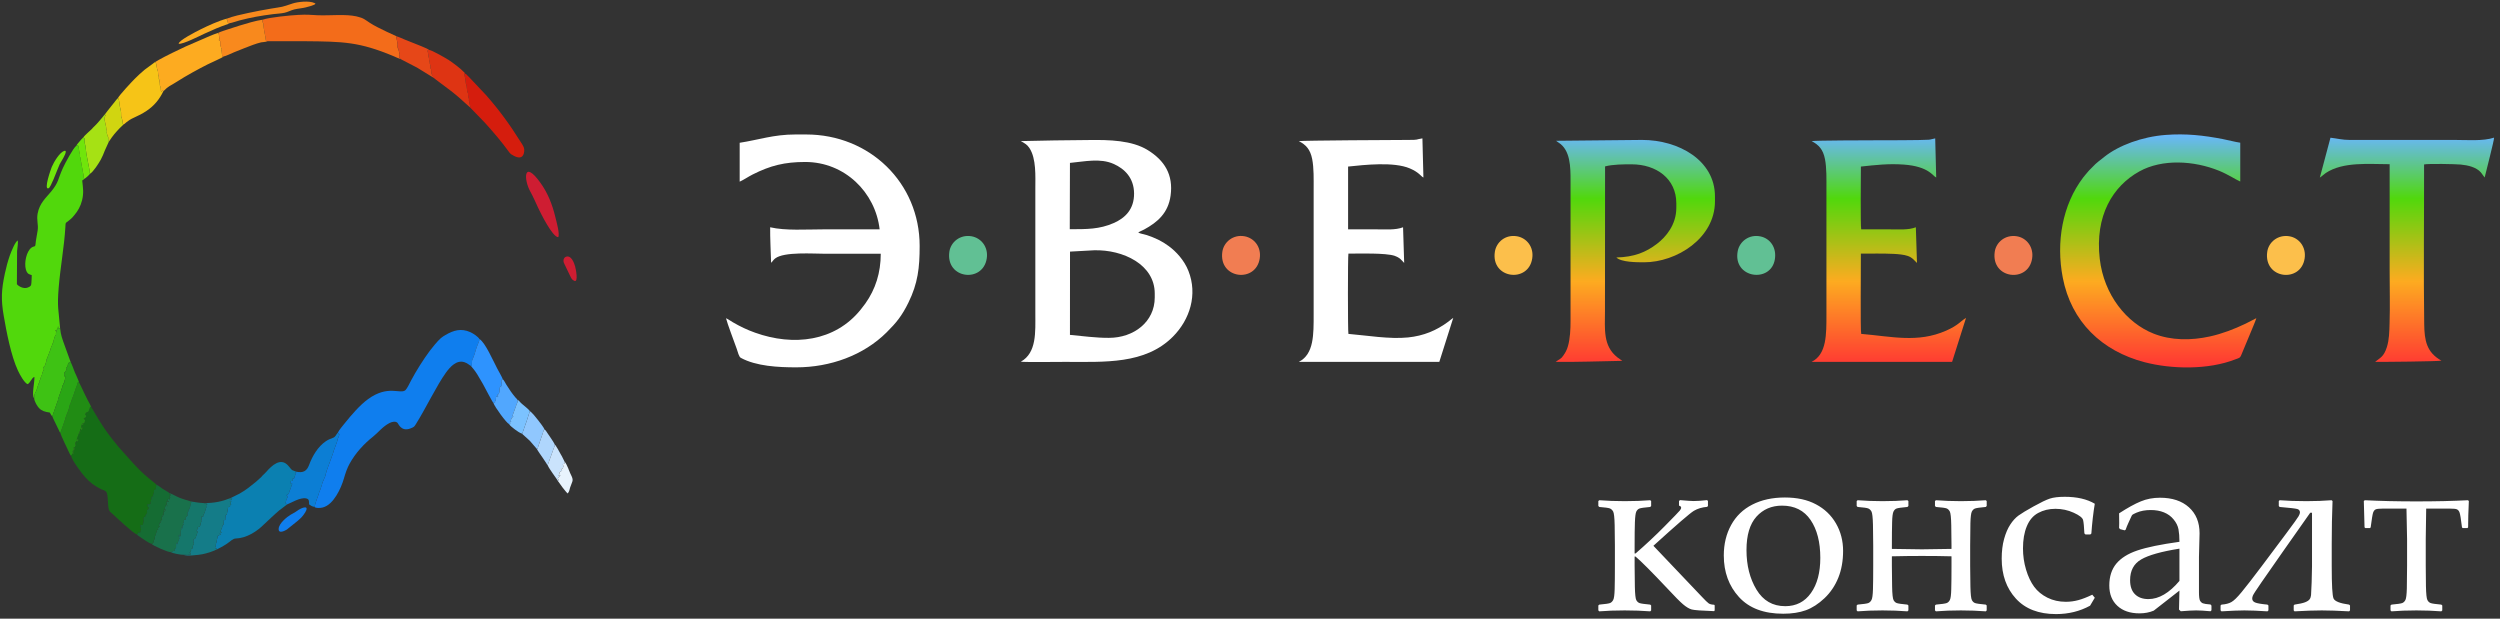 <?xml version="1.0" encoding="UTF-8"?> <svg xmlns="http://www.w3.org/2000/svg" width="396" height="98" viewBox="0 0 396 98" fill="none"><rect x="0" y="0" width="396" height="98" fill="#333333" stroke="none"/> <path fill-rule="evenodd" clip-rule="evenodd" d="M12.098 23.075C11.579 23.463 10.309 25.863 9.982 26.576C9.105 28.496 9.36 28.796 8.104 30.34C7.322 31.3 6.26 32.163 5.959 33.839C5.774 34.868 6.098 35.555 5.969 36.479C5.874 37.162 5.68 37.997 5.63 38.659C5.589 39.197 5.416 38.913 4.987 39.225C4.187 39.807 3.81 41.618 4.094 42.673C4.325 43.529 4.785 43.461 5.027 43.579C5.037 43.965 4.991 44.388 4.976 44.759C4.954 45.256 4.88 45.34 4.456 45.523C3.573 45.903 2.705 45.101 2.675 45.016L2.706 39.785C2.735 39.329 2.893 38.5 2.817 38.097C2.431 38.215 1.738 39.94 1.555 40.47C1.225 41.421 0.983 42.332 0.763 43.361C0.214 45.937 0.153 47.469 0.583 49.982C1.024 52.554 1.743 56.346 2.84 58.698C3.168 59.404 3.868 60.643 4.364 60.852C4.791 60.688 5.008 59.838 5.45 59.696C5.521 60.428 4.962 62.639 5.418 63.094L5.453 62.584C5.485 62.362 5.616 62.138 5.735 61.925L5.812 61.725C5.85 61.496 5.82 61.646 5.925 61.474C6.105 61.179 5.771 61.608 6.041 61.005C6.099 60.875 6.117 60.806 6.153 60.66L6.306 60.651C6.054 60.348 6.289 60.465 6.423 59.954C6.441 59.886 6.452 59.816 6.472 59.745C6.494 59.662 6.495 59.649 6.551 59.56C6.715 59.293 6.618 59.221 6.797 58.838C6.979 58.446 6.981 58.591 6.882 58.15C7.213 57.922 7.181 57.674 7.307 57.296C7.334 57.215 7.372 57.149 7.374 57.102C7.378 56.95 7.414 57.017 7.293 56.962V56.868C7.493 56.843 7.447 56.859 7.511 56.623L7.834 55.77C8.057 55.329 7.941 55.294 8.146 54.903C8.228 54.745 8.364 54.38 8.409 54.197L8.563 54.188C8.436 54.035 8.434 54.209 8.561 53.677C8.607 53.486 8.671 53.302 8.758 53.149L8.872 52.981C8.873 52.978 8.873 52.965 8.873 52.963C8.881 52.791 8.799 52.89 8.921 52.542C8.931 52.516 8.955 52.451 8.957 52.434C8.972 52.265 8.991 52.392 8.926 52.296C8.868 52.511 8.852 52.507 8.728 52.353C9.071 52.314 9.18 52.024 9.187 51.687C9.258 51.785 9.229 51.841 9.231 51.982L9.327 52.017C9.332 52.008 9.343 51.991 9.352 51.979C9.408 52.025 9.278 52.066 9.52 51.981C9.279 48.992 9.032 48.743 9.301 45.495C9.562 42.322 10.169 39.07 10.348 36.078C10.409 35.051 10.341 35.438 10.933 34.916C11.109 34.762 11.245 34.677 11.403 34.512C11.561 34.347 11.658 34.216 11.806 34.042C12.317 33.438 12.76 32.691 12.993 31.75C13.298 30.514 13.143 29.795 13.023 28.589C13.188 28.5 13.214 28.492 13.317 28.349C13.312 28.085 13.304 28.352 13.278 28.159L13.247 27.823C13.188 27.538 13.169 27.349 13.115 27.136L12.768 25.203C12.709 24.705 12.738 25.054 12.675 24.841C12.652 24.763 12.666 24.825 12.669 24.654C12.67 24.578 12.674 24.532 12.665 24.453C12.644 24.258 12.608 24.275 12.572 24.084C12.543 23.931 12.53 23.816 12.512 23.677C12.417 22.945 12.486 23.289 12.322 23.003C12.143 23.032 12.268 22.994 12.098 23.075Z" fill="#51D80C"></path> <path fill-rule="evenodd" clip-rule="evenodd" d="M53.504 68.544C53.674 68.578 53.599 68.682 53.562 68.808C53.663 68.724 53.74 68.604 53.742 68.855C53.744 69.04 53.501 69.454 53.466 69.597C53.421 69.782 53.486 69.686 53.374 70.018L52.834 71.478C52.802 71.596 52.784 71.722 52.733 71.841L51.792 74.439C51.746 74.535 51.743 74.557 51.727 74.629C51.586 75.25 51.664 74.656 51.528 75.394L51.097 76.409C51.054 76.564 51.071 76.472 51.033 76.602C51.003 76.702 51.011 76.706 50.985 76.81L50.67 77.729C50.596 77.857 50.661 77.644 50.583 77.895C50.567 77.948 50.547 78.047 50.532 78.101C50.371 78.661 49.867 79.769 49.865 80.253L49.774 80.278C50.039 80.535 50.743 80.481 51.124 80.385C52.841 79.949 54.024 77.357 54.477 75.788C54.724 74.934 54.98 74.169 55.374 73.456C56.331 71.719 57.681 70.276 59.087 69.169C59.88 68.545 60.63 67.537 61.731 66.991C62.116 66.801 62.671 66.677 62.972 66.987C63.11 67.129 63.562 68.428 65.018 67.864C65.624 67.629 65.618 67.591 65.912 67.122C67.42 64.717 69.22 60.976 70.637 59.023C71.292 58.121 72.313 56.969 73.564 57.372C74.129 57.554 74.359 57.872 74.598 57.959L74.735 58L74.772 57.151C74.832 56.852 74.834 57.048 74.983 56.593C74.989 56.578 75.006 56.533 75.01 56.517L75.126 56.224C75.13 56.214 75.137 56.201 75.142 56.191L75.453 55.162C75.483 55.056 75.511 54.986 75.548 54.904L75.895 54.007C75.898 54.001 75.903 53.986 75.905 53.98L75.932 53.698C75.776 53.377 74.995 52.834 74.518 52.62C73.038 51.953 71.856 52.315 70.569 53.059C70.284 53.224 70.051 53.374 69.837 53.556C69.353 53.964 68.455 55.066 68.07 55.585C67.062 56.945 65.961 58.684 65.15 60.205C64.926 60.626 64.501 61.537 64.225 61.793C63.45 62.513 61.503 60.897 58.311 63.213C56.983 64.176 55.642 65.757 54.604 67.046C54.269 67.463 53.769 68.035 53.504 68.544Z" fill="#0F7EEE"></path> <path fill-rule="evenodd" clip-rule="evenodd" d="M11.26 72.197C11.327 72.805 12.976 75.031 13.516 75.614C14.29 76.45 14.934 76.944 15.974 77.465C16.288 77.623 16.727 77.67 16.881 77.994C17.148 78.56 17.052 79.853 17.198 80.549C17.302 81.048 17.541 81.136 17.804 81.38C18.59 82.11 21.04 84.415 21.675 84.665C21.941 84.553 21.757 84.626 21.837 84.386C22.295 84.389 22.173 84.418 22.283 84.077C22.333 83.925 22.398 83.875 22.297 83.599C22.224 83.397 22.241 83.442 22.245 83.152L22.624 83.154C22.652 83.083 22.635 83.094 22.661 83.019C22.887 82.353 22.685 82.365 22.758 82.04C22.827 81.734 22.818 81.895 23.059 81.923C22.975 81.887 22.943 81.988 23.038 81.715C23.148 81.391 23.031 81.65 23.193 81.438C23.39 81.181 23.268 81.142 23.268 80.766L23.408 80.751C23.411 80.75 23.424 80.748 23.427 80.747L23.506 80.616C23.509 80.608 23.513 80.592 23.515 80.584C23.518 80.575 23.522 80.56 23.525 80.55C23.574 80.374 23.548 80.59 23.574 80.356C23.375 80.259 23.499 80.446 23.398 80.246C23.345 80.142 23.374 79.989 23.376 79.871C24.077 79.875 23.785 79.805 23.829 79.615C23.852 79.522 23.897 79.528 23.908 79.394L23.92 79.245C23.922 79.235 23.927 79.22 23.93 79.21C23.934 79.196 23.951 79.155 23.956 79.14C24.079 78.694 23.847 78.797 24.109 78.65C24.127 78.64 24.181 78.639 24.238 78.612C24.248 78.015 24.387 78.58 24.399 77.616C24.506 77.588 24.528 77.585 24.609 77.519C24.737 77.419 24.753 76.851 24.753 76.759L24.621 76.618C23.008 75.309 22.573 74.972 21.113 73.404L18.765 70.776C17.95 69.76 17.362 69.076 16.584 67.93C16.209 67.378 15.84 66.805 15.485 66.212L14.427 64.427C14.274 64.455 14.396 64.416 14.292 64.496C14.279 64.506 14.221 64.579 14.217 64.59C14.149 64.77 14.225 64.59 14.217 64.679L14.088 64.991C14.052 65.085 14.069 65.06 14.026 65.14C13.952 65.277 13.953 65.233 13.834 65.269C13.572 65.348 13.553 65.477 13.47 65.79C13.475 65.788 13.346 65.693 13.619 65.767C13.727 66.081 13.531 66.132 13.414 66.191C13.251 66.27 13.367 66.247 13.215 66.378C13.308 66.378 13.31 66.368 13.414 66.332C13.339 66.542 13.528 66.437 13.261 66.485C13.451 66.503 13.349 66.485 13.465 66.537C13.448 66.748 13.411 67.08 13.214 67.081C13.149 67.081 13.068 67.026 13.005 67.152C13.117 67.085 12.832 67.085 13.088 67.141C13.098 67.144 13.134 67.156 13.143 67.163C13.162 67.175 13.185 67.216 13.196 67.236L13.209 67.299C13.128 67.329 13.05 67.259 12.956 67.25C12.807 67.527 12.893 67.574 12.901 67.87C12.946 67.703 12.926 67.752 13.103 67.716C13.043 67.884 12.991 67.947 12.952 68.119L12.848 68.033C12.733 67.921 12.861 67.932 12.725 67.914C12.645 68.111 12.654 68.184 12.747 68.281C12.72 68.302 12.696 68.546 12.596 68.277C12.58 68.737 12.567 68.281 12.645 68.684C12.469 68.653 12.537 68.617 12.463 68.711L12.262 69.286C12.21 69.53 12.08 69.614 12.166 69.62C12.327 69.633 12.054 69.646 12.207 69.592C12.412 69.519 12.405 69.674 12.441 69.711C12.242 69.839 12.415 69.884 12.19 69.966C12.114 69.698 12.196 70.061 12.08 69.761C12.071 70.133 11.989 69.898 11.932 70.165C11.901 70.31 11.951 70.405 11.989 70.495L12.03 70.58C11.774 70.628 11.861 70.734 11.829 70.484C11.822 70.879 11.969 70.388 11.875 70.816L11.755 70.823C11.586 70.852 11.745 70.987 11.619 71.152C11.732 71.094 11.643 70.979 11.773 70.849C11.901 71.422 11.736 71.167 11.517 71.3C11.586 71.343 11.691 71.374 11.773 71.409C11.589 71.605 11.567 71.491 11.467 71.533C11.569 71.834 11.625 71.414 11.67 71.863C11.3 71.863 11.394 71.82 11.413 72.122L11.339 72.065C11.233 71.996 11.281 72.047 11.26 72.197Z" fill="#156D16"></path> <path fill-rule="evenodd" clip-rule="evenodd" d="M41.601 3.12C41.51 3.685 41.665 3.431 41.736 3.859L41.741 3.927C41.741 3.935 41.736 3.95 41.735 3.958C41.708 4.204 41.996 5.682 42.062 6.003C42.101 6.197 42.075 6.329 42.144 6.496L42.367 6.53L48.321 6.528C54.384 6.584 56.891 6.621 62.339 8.896C62.679 9.038 63.108 9.259 63.451 9.357C63.343 9.179 63.205 9.156 63.211 8.999C63.22 8.764 63.194 9.053 63.28 8.841C63.331 8.714 63.321 8.658 63.25 8.421C63.131 8.019 63.15 7.83 63.093 7.723C62.993 7.53 63.068 7.875 62.985 7.519C62.928 7.268 63.021 7.25 62.959 6.822L62.854 6.321C62.801 6.107 62.779 5.882 62.837 5.759C62.75 5.7 59.952 4.503 58.615 3.641C57.8 3.117 57.644 2.864 56.474 2.596C54.743 2.2 52.227 2.494 50.327 2.415C48.908 2.357 48.83 2.278 47.226 2.361C45.983 2.425 42.684 2.745 41.601 3.12Z" fill="#F36C1A"></path> <path fill-rule="evenodd" clip-rule="evenodd" d="M36.525 78.896C36.678 79.073 36.536 78.925 36.623 78.961L36.801 79.021C36.791 79.03 36.774 79.029 36.77 79.046L36.583 79.215C36.576 79.223 36.563 79.237 36.551 79.248C36.507 79.201 36.568 79.255 36.483 79.168C36.412 79.099 36.467 79.133 36.396 79.096C36.469 79.303 36.473 79.252 36.393 79.459C36.484 79.413 36.437 79.384 36.647 79.307C36.619 79.6 36.37 79.79 36.647 79.876C36.635 79.887 36.612 79.879 36.606 79.9L36.474 79.996C36.421 80.072 36.441 80.147 36.439 80.271C36.279 80.278 36.257 80.298 36.138 80.328L35.931 81.483L35.729 81.586C35.726 81.915 35.676 82.032 35.673 82.377L35.319 82.387L35.395 82.513C35.401 82.522 35.412 82.536 35.419 82.544L35.472 82.612C35.408 82.761 35.418 82.912 35.415 83.125L35.215 83.227C35.214 83.357 35.223 83.399 35.189 83.522L34.907 84.202C35.071 84.284 35.051 84.226 35.108 84.356L34.822 84.452C34.703 84.452 34.711 84.424 34.599 84.381C35.018 84.576 34.906 84.524 34.954 84.682C34.814 84.715 34.859 84.71 34.723 84.771C34.637 84.81 34.559 84.839 34.497 84.868L34.265 85.981C34.203 86.195 34.2 86.033 34.187 86.356C34.168 86.824 34.112 86.552 34.033 86.818L34.328 86.898C34.522 87.01 34.163 86.921 34.443 86.981C35.023 86.71 35.461 86.448 35.94 86.129C36.613 85.678 36.862 85.315 37.342 85.3C39.099 85.244 40.765 84.131 41.856 83.02L43.023 81.93C43.425 81.569 43.785 81.215 44.211 80.861L45.484 79.898C45.295 79.715 45.312 79.785 45.229 79.74C45.258 79.622 45.334 79.2 45.373 79.104C45.432 78.962 45.474 79.014 45.592 78.62C45.519 78.535 45.546 78.532 45.389 78.517V78.397C45.565 78.38 45.486 78.377 45.545 78.347C45.556 78.342 45.569 78.335 45.579 78.329C45.755 78.228 45.742 78.203 45.778 78.075C45.967 77.395 45.959 77.69 46.125 77.088C46.187 76.862 46.254 76.803 46.31 76.62H46.055L46.059 76.192H46.363V75.781C46.433 75.789 46.51 75.822 46.52 75.825C46.658 75.868 46.458 75.876 46.565 75.841C46.613 75.738 46.612 75.68 46.655 75.564C46.919 74.866 46.775 75.112 46.748 74.939C46.745 74.921 46.73 74.919 46.722 74.909C46.969 74.806 46.919 74.938 46.906 74.71C46.026 74.328 46.476 74.722 45.666 73.778C44.471 72.383 43.039 73.753 42.185 74.733C41.843 75.126 41.882 75.027 41.642 75.266C41.537 75.371 41.485 75.466 41.38 75.568L40.514 76.344C39.6 77.074 39.032 77.576 37.945 78.189L36.525 78.896Z" fill="#0B80B1"></path> <path fill-rule="evenodd" clip-rule="evenodd" d="M24.551 9.836C24.564 9.847 24.598 9.891 24.606 9.898L24.723 10.032C24.765 10.104 24.841 10.837 24.922 11.028C25.056 11.35 25.026 11.387 25.054 11.78C25.076 12.091 25.085 11.86 25.14 12.097C25.173 12.238 25.157 12.401 25.155 12.55C25.171 12.554 25.273 12.488 25.363 12.55C25.256 12.748 25.201 12.702 25.268 12.934C25.339 13.178 25.282 13.271 25.323 13.507C25.358 13.706 25.442 13.736 25.462 13.985C25.483 14.263 25.458 14.294 25.517 14.531L25.764 14.356C25.77 14.351 25.785 14.343 25.795 14.336C25.895 14.41 25.823 14.323 25.868 14.464C26.759 13.555 26.86 13.69 28.064 12.912C29.403 12.047 31.464 10.912 32.925 10.181C33.272 10.007 35.335 9.085 35.475 8.93C35.093 8.931 35.223 9.032 35.124 8.21L35.099 7.918C35.1 7.913 35.102 7.9 35.103 7.896C35.124 7.73 35.114 8.012 35.123 7.812C35.139 7.398 34.989 7.889 34.99 7.369C34.944 7.082 34.934 7.484 34.904 7.313C34.903 7.308 34.894 7.32 34.889 7.318C34.889 7.099 34.894 6.881 34.881 6.663C34.88 6.65 34.88 6.635 34.88 6.623C34.867 6.455 34.859 6.398 34.632 6.338C34.785 6.212 34.745 6.278 34.725 5.91L34.667 5.47C34.659 5.333 34.745 5.256 34.529 5.361L34.555 5.211C34.138 5.328 33.603 5.551 33.227 5.707L29.398 7.368C28.454 7.803 26.091 8.943 25.15 9.486C24.926 9.614 24.767 9.737 24.551 9.836Z" fill="#FDAB20"></path> <path fill-rule="evenodd" clip-rule="evenodd" d="M5.418 63.094C5.426 63.604 5.955 64.418 6.206 64.665C6.668 65.123 7.095 65.221 7.884 65.35C8.009 65.537 8.117 65.814 8.283 65.943L9.155 63.445C9.164 63.443 9.198 63.451 9.215 63.452C9.136 63.28 9.207 63.156 9.27 63.007L9.88 61.258C9.975 60.938 9.685 61.285 9.95 61.017C10.083 60.882 9.972 60.832 10.103 60.652C10.158 60.574 10.097 60.648 10.18 60.584C10.187 60.578 10.221 60.565 10.236 60.556C10.129 60.356 10.246 60.255 10.303 60.058C10.386 59.765 10.204 59.837 10.399 59.666C10.29 59.645 10.21 59.772 10.214 59.433C10.218 59.149 10.284 59.465 10.236 59.19L10.174 59.053C10.171 59.033 10.159 59.031 10.154 59.019L10.262 58.964C10.377 58.886 10.55 58.493 10.552 58.48C10.601 58.211 10.547 58.338 10.463 58.306C10.497 58.004 10.436 58.23 10.712 58.082C10.718 57.856 10.705 57.788 10.796 57.606L10.947 57.39C11.054 57.321 11.08 57.345 11.193 57.358L10.258 54.77C9.858 53.646 9.641 53.147 9.52 51.981C9.278 52.066 9.408 52.025 9.352 51.979C9.342 51.991 9.332 52.008 9.327 52.017L9.231 51.982C9.229 51.841 9.258 51.785 9.187 51.688C9.179 52.024 9.071 52.314 8.728 52.353C8.852 52.507 8.868 52.511 8.926 52.296C8.991 52.393 8.972 52.265 8.957 52.434C8.955 52.451 8.931 52.517 8.921 52.543C8.798 52.89 8.881 52.791 8.873 52.963C8.873 52.965 8.873 52.979 8.872 52.981L8.757 53.149C8.671 53.302 8.607 53.486 8.561 53.677C8.434 54.209 8.436 54.035 8.563 54.189L8.409 54.197C8.364 54.38 8.228 54.745 8.145 54.903C7.941 55.294 8.057 55.329 7.834 55.77L7.511 56.624C7.447 56.859 7.492 56.843 7.293 56.869V56.962C7.414 57.017 7.378 56.95 7.374 57.102C7.372 57.149 7.334 57.215 7.307 57.296C7.181 57.674 7.213 57.922 6.882 58.15C6.981 58.591 6.979 58.446 6.797 58.838C6.618 59.222 6.715 59.293 6.551 59.56C6.495 59.649 6.494 59.662 6.472 59.745C6.452 59.816 6.441 59.886 6.423 59.954C6.289 60.465 6.054 60.348 6.306 60.652L6.153 60.66C6.117 60.806 6.099 60.875 6.041 61.005C5.771 61.608 6.105 61.179 5.925 61.474C5.819 61.646 5.85 61.496 5.812 61.725L5.735 61.925C5.615 62.138 5.485 62.362 5.453 62.584L5.418 63.094Z" fill="#3EC214"></path> <path fill-rule="evenodd" clip-rule="evenodd" d="M74.427 16.985L76.814 19.448C78.234 21.022 79.43 22.421 80.682 24.144C80.864 24.395 81.048 24.497 81.383 24.676C82.085 25.053 82.766 25.111 82.979 24.282C83.198 23.423 82.813 23.024 82.463 22.465C80.74 19.709 79.027 17.37 76.991 15.064L74.301 12.214C74.183 12.102 74.106 12.023 73.992 11.909C73.934 11.849 73.899 11.808 73.837 11.753L73.668 11.648L73.513 11.638C73.596 11.871 73.586 11.668 73.587 11.899C73.588 12.097 73.731 12.485 73.759 12.966C73.784 13.397 73.783 13.109 73.908 13.644C73.969 13.911 73.931 14.014 73.983 14.335C74.057 14.788 74.141 14.564 74.14 15.018C74.138 15.342 74.268 15.488 74.278 15.73C74.293 16.084 74.21 15.716 74.311 16.058C74.324 16.102 74.35 16.208 74.351 16.253C74.351 16.263 74.348 16.279 74.348 16.286C74.348 16.294 74.345 16.308 74.344 16.315C74.344 16.32 74.34 16.334 74.34 16.339C74.34 16.344 74.338 16.357 74.338 16.361L74.394 16.504C74.469 16.756 74.359 16.604 74.537 16.857C74.528 16.866 74.517 16.881 74.512 16.887L74.427 16.985Z" fill="#D51D0D"></path> <path fill-rule="evenodd" clip-rule="evenodd" d="M46.906 74.711C46.918 74.938 46.969 74.807 46.722 74.909C46.73 74.919 46.745 74.921 46.748 74.94C46.775 75.112 46.918 74.866 46.655 75.565C46.612 75.68 46.613 75.738 46.565 75.841C46.458 75.876 46.657 75.868 46.52 75.826C46.509 75.823 46.433 75.789 46.363 75.782V76.193H46.059L46.055 76.62H46.31C46.254 76.804 46.187 76.862 46.125 77.089C45.959 77.691 45.966 77.395 45.778 78.075C45.742 78.204 45.755 78.228 45.579 78.33C45.569 78.335 45.556 78.343 45.545 78.347C45.486 78.377 45.565 78.381 45.389 78.398V78.518C45.546 78.533 45.519 78.535 45.592 78.62C45.474 79.014 45.432 78.962 45.373 79.105C45.334 79.201 45.258 79.623 45.228 79.74C45.311 79.786 45.295 79.716 45.484 79.898C46.087 79.679 47.56 78.739 48.499 78.948C48.984 79.057 48.959 79.369 48.956 79.894C49.16 80.045 49.498 80.269 49.774 80.278L49.865 80.253C49.867 79.769 50.371 78.661 50.532 78.101C50.547 78.047 50.567 77.948 50.583 77.895C50.661 77.644 50.596 77.857 50.67 77.729L50.985 76.81C51.011 76.706 51.003 76.702 51.033 76.602C51.071 76.472 51.054 76.563 51.097 76.409L51.528 75.394C51.664 74.656 51.586 75.25 51.727 74.629C51.743 74.557 51.746 74.535 51.792 74.439L52.733 71.841C52.784 71.722 52.802 71.596 52.834 71.478L53.374 70.018C53.486 69.686 53.421 69.782 53.466 69.597C53.501 69.454 53.744 69.04 53.742 68.855C53.74 68.604 53.663 68.724 53.562 68.808C53.599 68.682 53.674 68.578 53.504 68.544C53.224 68.821 53.177 69.193 52.756 69.346C52.317 69.504 51.989 69.643 51.637 69.876C50.38 70.71 49.487 72.216 48.955 73.657C48.623 74.555 48.071 74.975 46.906 74.711Z" fill="#0C7ED4"></path> <path fill-rule="evenodd" clip-rule="evenodd" d="M18.677 15.537C18.857 15.619 18.906 16.273 18.942 16.526C18.954 16.61 18.96 16.717 18.974 16.803C19.053 17.289 19.222 17.526 19.185 18.247C19.169 18.545 19.285 18.613 19.32 18.818L19.435 19.333C19.484 19.497 19.372 19.542 19.532 19.737C19.85 19.617 20.049 19.156 21.292 18.602C21.994 18.29 22.586 17.979 23.192 17.578C24.408 16.773 25.253 15.747 25.868 14.463C25.823 14.322 25.895 14.409 25.795 14.335C25.785 14.342 25.77 14.35 25.763 14.355L25.517 14.53C25.458 14.293 25.483 14.262 25.462 13.984C25.442 13.735 25.357 13.705 25.323 13.506C25.282 13.27 25.339 13.177 25.268 12.933C25.201 12.701 25.256 12.747 25.363 12.549C25.272 12.487 25.171 12.553 25.155 12.549C25.157 12.4 25.173 12.237 25.14 12.096C25.085 11.859 25.076 12.09 25.053 11.779C25.026 11.386 25.055 11.349 24.921 11.027C24.841 10.836 24.765 10.103 24.723 10.031L24.605 9.897C24.598 9.89 24.564 9.846 24.55 9.835L22.914 11.044C22.345 11.518 21.884 11.947 21.387 12.44C20.878 12.945 18.892 15.077 18.677 15.537Z" fill="#F6C417"></path> <path fill-rule="evenodd" clip-rule="evenodd" d="M23.971 86.123C24.206 86.429 26.614 87.495 27.088 87.467C27.218 87.4 27.143 87.427 27.242 87.378L27.456 87.284C27.467 87.28 27.481 87.273 27.491 87.27C27.724 87.188 27.526 87.314 27.687 87.228L27.688 86.92C27.7 86.912 27.718 86.902 27.726 86.897L27.884 86.818L27.895 86.035C28.113 86.12 27.961 86.004 28.046 86.241L28.342 85.461C28.393 85.34 28.448 85.337 28.364 85.108C28.33 85.011 28.237 84.844 28.369 84.65L28.43 84.817C28.438 84.857 28.433 84.96 28.432 85.006C28.694 84.963 28.61 84.665 28.613 84.353L28.638 84.063C28.702 83.83 28.732 83.987 28.711 83.572C28.949 83.659 28.783 83.537 28.867 83.779L28.92 83.227L29.124 83.134L28.984 82.918L29.131 82.715L29.121 82.339L29.424 82.335L29.437 81.885C29.91 81.645 29.632 81.53 29.694 81.227C29.845 80.85 29.53 81.488 29.763 81.137C29.897 80.939 29.799 80.96 29.872 80.785C29.933 80.632 29.855 80.8 29.935 80.691C30.167 80.376 29.842 80.902 30.002 80.61L30.143 80.142C30.24 79.572 30.344 79.738 30.266 79.436C29.66 79.235 29.099 79.108 28.479 78.862C27.898 78.631 27.339 78.276 26.83 78.102L26.868 78.303L27.128 78.411C26.92 78.506 26.901 78.361 26.868 78.765L26.917 78.766C27.209 78.749 26.825 78.703 27.02 78.75C26.84 78.96 26.827 78.785 26.915 79.11C26.768 79.065 26.794 79.042 26.611 79.008L26.525 79.357C26.524 79.349 26.513 79.382 26.509 79.394C26.653 79.366 26.84 79.304 26.728 79.52C26.638 79.326 26.616 79.442 26.613 79.442C26.497 79.435 26.501 79.442 26.363 79.48C26.369 79.981 26.547 80.052 26.484 80.239C26.417 80.108 26.433 80.129 26.433 79.931C26.138 79.966 26.347 79.871 26.232 80.067C26.149 80.209 26.102 80.638 26.048 80.779C26.264 80.732 26.171 80.761 26.304 80.625C26.251 80.776 26.251 80.674 26.198 80.862L25.948 80.755C25.959 81.067 25.888 80.987 26.099 80.933V81.008C25.953 81.028 25.938 80.906 25.894 81.359C25.894 81.366 25.891 81.38 25.891 81.385C25.879 81.547 25.93 81.468 25.89 81.633L25.692 81.572C25.72 81.836 25.639 81.679 25.791 81.777C25.515 81.924 25.544 81.88 25.688 82.291C25.511 82.305 25.6 82.288 25.483 82.342L25.585 82.547C25.471 82.513 25.528 82.524 25.384 82.496C25.4 82.784 25.395 82.745 25.483 82.803C25.106 82.815 25.392 82.775 25.297 82.877L25.243 82.983C25.137 83.243 25.271 83.167 25.127 83.265C25.224 83.35 24.979 83.343 25.329 83.343V83.419C25.047 83.444 24.954 83.761 25.072 83.881C24.699 83.892 24.982 83.847 24.893 83.959L24.649 84.685C24.644 84.695 24.637 84.709 24.632 84.72C24.531 84.938 24.51 85.11 24.485 85.312C24.471 85.422 24.497 85.358 24.44 85.458C24.2 85.872 24.433 85.617 24.308 85.883C24.234 86.042 24.278 86.125 23.971 86.123Z" fill="#19714B"></path> <path fill-rule="evenodd" clip-rule="evenodd" d="M32.264 79.686C32.441 79.779 32.553 79.713 32.716 79.776C33.025 79.895 32.743 79.897 32.647 79.944C32.694 80.542 32.729 80.218 32.558 80.69C32.545 80.727 32.524 80.812 32.516 80.851C32.414 81.346 32.446 81.077 32.273 81.484L32.24 81.558C32.058 81.947 32.382 81.808 32.074 81.846C31.862 81.871 32.029 81.838 31.88 81.762C31.906 82.028 31.869 81.68 31.921 81.879L31.904 82.288C31.828 82.584 31.915 82.432 31.884 82.637L31.762 82.99C31.74 83.056 31.755 83.095 31.719 83.229C31.625 83.576 31.549 83.373 31.316 83.507C31.336 83.697 31.266 83.578 31.417 83.616L31.059 84.099C31.147 84.115 31.186 84.127 31.186 84.128L31.314 84.203L31.153 84.719C31.149 84.731 31.141 84.744 31.137 84.755L31.09 84.862C31.085 84.873 31.081 84.886 31.076 84.898C31.002 85.122 31.069 85.114 30.928 85.273C30.819 85.395 30.809 85.363 30.647 85.454C30.645 85.666 30.6 85.741 30.632 85.86C30.719 86.19 30.792 85.766 30.695 86.155C30.608 86.498 30.505 86.286 30.484 86.882C30.116 86.999 30.28 87.02 30.277 87.062C30.248 87.398 30.311 87.197 30.135 87.228C30.195 87.28 30.171 87.262 30.198 87.317C30.205 87.331 30.221 87.401 30.233 87.433C30.222 87.44 30.204 87.448 30.197 87.45C30.188 87.453 30.169 87.461 30.159 87.464L30.087 87.475C30.085 87.475 30 87.457 29.98 87.455C29.99 87.47 30.069 87.329 29.98 87.617C30.305 87.497 30.128 87.607 30.157 87.659C30.162 87.67 30.171 87.707 30.175 87.718C30.178 87.726 30.182 87.743 30.184 87.751C30.193 87.774 30.209 87.82 30.224 87.853C30.024 87.82 30.154 87.842 30.094 87.852C29.277 87.999 29.443 87.774 29.051 87.874C29.462 88.152 31.506 87.897 32.062 87.788C32.805 87.642 33.83 87.317 34.442 86.981C34.163 86.921 34.522 87.01 34.328 86.898L34.033 86.818C34.112 86.552 34.168 86.824 34.187 86.356C34.2 86.033 34.203 86.195 34.264 85.981L34.496 84.868C34.559 84.839 34.637 84.81 34.723 84.771C34.859 84.71 34.814 84.715 34.954 84.682C34.905 84.524 35.018 84.576 34.599 84.381C34.711 84.424 34.703 84.452 34.822 84.452L35.108 84.356C35.051 84.226 35.071 84.284 34.907 84.203L35.189 83.522C35.223 83.4 35.214 83.357 35.215 83.227L35.415 83.125C35.418 82.912 35.407 82.761 35.472 82.612L35.419 82.544C35.412 82.536 35.401 82.522 35.395 82.514L35.319 82.387L35.673 82.377C35.676 82.032 35.726 81.915 35.729 81.586L35.931 81.483L36.138 80.328C36.257 80.298 36.279 80.278 36.439 80.271C36.441 80.147 36.421 80.072 36.474 79.996L36.605 79.9C36.612 79.879 36.634 79.887 36.646 79.876C36.37 79.79 36.618 79.6 36.646 79.307C36.437 79.384 36.484 79.413 36.393 79.459C36.473 79.252 36.468 79.303 36.396 79.096C36.467 79.133 36.412 79.099 36.483 79.168C36.568 79.255 36.507 79.201 36.551 79.248C36.563 79.237 36.576 79.224 36.583 79.215L36.769 79.046C36.774 79.029 36.791 79.03 36.801 79.021L36.623 78.961C36.536 78.925 36.678 79.073 36.524 78.897C36.211 78.98 35.887 79.133 35.558 79.235C35.25 79.33 34.915 79.418 34.585 79.484C33.841 79.635 33.059 79.701 32.264 79.686Z" fill="#147C88"></path> <path fill-rule="evenodd" clip-rule="evenodd" d="M68.588 12.264L71.587 14.518C71.818 14.711 72.05 14.897 72.293 15.095C73.062 15.722 73.719 16.392 74.427 16.985L74.512 16.887C74.517 16.881 74.528 16.866 74.537 16.857C74.359 16.604 74.469 16.757 74.394 16.504L74.338 16.362C74.338 16.357 74.34 16.344 74.34 16.339C74.34 16.335 74.344 16.321 74.344 16.315C74.345 16.308 74.348 16.294 74.348 16.286C74.348 16.279 74.351 16.263 74.351 16.254C74.35 16.208 74.324 16.103 74.311 16.058C74.21 15.716 74.293 16.084 74.278 15.73C74.268 15.488 74.138 15.342 74.14 15.018C74.142 14.564 74.057 14.788 73.983 14.335C73.931 14.014 73.969 13.911 73.908 13.644C73.783 13.109 73.784 13.398 73.759 12.966C73.731 12.485 73.588 12.097 73.587 11.899C73.586 11.668 73.596 11.872 73.513 11.638L73.668 11.648C73.598 11.507 73.653 11.592 73.549 11.479C72.993 10.874 71.736 9.935 71.067 9.5C70.627 9.216 68.398 7.932 67.961 7.904C67.795 7.935 67.763 7.888 67.741 8.03C67.711 8.232 67.776 8.253 67.798 8.358C67.854 8.636 67.773 8.312 67.81 8.578C67.817 8.623 67.878 8.792 67.878 8.796C67.914 8.945 67.85 8.904 67.886 9.037L67.907 9.088C67.909 9.094 67.916 9.108 67.918 9.113C67.952 9.209 67.94 9.138 67.95 9.257C67.959 9.361 67.939 9.343 67.965 9.486C67.965 9.486 67.993 9.598 67.995 9.606C68.169 10.145 67.97 9.829 68.177 10.39L68.194 10.436C68.225 10.617 68.193 10.474 68.192 10.515L68.187 10.629C68.187 10.64 68.195 10.714 68.196 10.73L68.118 10.76C68.248 10.816 68.298 10.966 68.299 11.114L68.309 11.339C68.355 11.514 68.349 11.511 68.349 11.728C68.375 11.797 68.47 11.736 68.456 11.9C68.456 11.906 68.45 11.922 68.449 11.928C68.442 11.981 68.402 11.946 68.437 12.011C68.529 12.184 68.394 11.965 68.609 12.013C68.559 12.154 68.581 12.097 68.588 12.264Z" fill="#DE3413"></path> <path fill-rule="evenodd" clip-rule="evenodd" d="M34.555 5.21L34.529 5.36C34.745 5.255 34.659 5.333 34.667 5.469L34.725 5.909C34.745 6.278 34.785 6.212 34.632 6.338C34.859 6.397 34.867 6.454 34.88 6.623C34.88 6.635 34.88 6.65 34.881 6.663C34.894 6.881 34.889 7.099 34.889 7.318C34.894 7.319 34.903 7.307 34.904 7.313C34.934 7.483 34.944 7.082 34.99 7.369C34.989 7.889 35.139 7.398 35.123 7.811C35.114 8.012 35.124 7.729 35.103 7.895C35.102 7.9 35.1 7.913 35.099 7.918L35.124 8.21C35.223 9.032 35.093 8.93 35.475 8.929C35.73 8.905 36.768 8.404 37.113 8.264C37.652 8.046 38.212 7.826 38.762 7.606C39.482 7.319 40.583 6.887 41.353 6.711C41.643 6.645 42.15 6.66 42.367 6.53L42.145 6.497C42.076 6.329 42.101 6.198 42.062 6.004C41.996 5.683 41.709 4.204 41.736 3.959C41.736 3.951 41.741 3.935 41.741 3.928L41.736 3.86C41.665 3.431 41.51 3.686 41.601 3.121C40.526 3.265 38.998 3.735 37.933 4.057C37.343 4.235 36.793 4.416 36.221 4.609C35.81 4.747 34.885 5.027 34.555 5.21Z" fill="#F8891D"></path> <path fill-rule="evenodd" clip-rule="evenodd" d="M9.562 68.571C9.575 68.814 10.719 71.212 10.997 71.773C11.035 71.85 11.059 71.905 11.1 71.978C11.177 72.122 11.154 72.105 11.261 72.196C11.281 72.046 11.234 71.996 11.34 72.065L11.413 72.122C11.395 71.82 11.301 71.863 11.671 71.863C11.626 71.414 11.569 71.834 11.467 71.533C11.567 71.491 11.589 71.605 11.773 71.409C11.692 71.374 11.587 71.343 11.518 71.299C11.737 71.167 11.902 71.421 11.773 70.848C11.643 70.979 11.733 71.093 11.619 71.152C11.745 70.987 11.587 70.851 11.755 70.823L11.875 70.816C11.97 70.387 11.822 70.878 11.829 70.483C11.861 70.734 11.774 70.627 12.03 70.58L11.989 70.494C11.952 70.405 11.902 70.31 11.932 70.165C11.989 69.897 12.071 70.133 12.08 69.76C12.197 70.06 12.115 69.698 12.19 69.965C12.416 69.883 12.242 69.838 12.441 69.711C12.405 69.674 12.412 69.519 12.207 69.592C12.054 69.646 12.327 69.633 12.166 69.62C12.08 69.613 12.21 69.529 12.262 69.285L12.463 68.71C12.538 68.616 12.47 68.653 12.645 68.683C12.568 68.281 12.581 68.736 12.596 68.276C12.696 68.546 12.72 68.301 12.747 68.28C12.654 68.184 12.646 68.111 12.725 67.914C12.862 67.932 12.733 67.92 12.848 68.032L12.952 68.119C12.991 67.947 13.044 67.883 13.103 67.716C12.926 67.752 12.947 67.703 12.901 67.869C12.894 67.574 12.808 67.526 12.956 67.25C13.05 67.258 13.128 67.328 13.209 67.298L13.196 67.236C13.185 67.215 13.162 67.174 13.143 67.162C13.134 67.156 13.098 67.144 13.088 67.141C12.832 67.085 13.117 67.085 13.005 67.152C13.069 67.025 13.149 67.08 13.214 67.08C13.412 67.079 13.449 66.748 13.466 66.536C13.349 66.485 13.452 66.503 13.261 66.485C13.528 66.436 13.34 66.542 13.414 66.331C13.31 66.368 13.308 66.378 13.215 66.378C13.368 66.246 13.251 66.27 13.414 66.191C13.532 66.132 13.727 66.081 13.619 65.767C13.346 65.692 13.476 65.787 13.47 65.789C13.553 65.476 13.573 65.348 13.834 65.268C13.954 65.232 13.953 65.277 14.026 65.14C14.069 65.06 14.052 65.085 14.089 64.991L14.217 64.679C14.226 64.589 14.149 64.769 14.217 64.589C14.221 64.579 14.28 64.505 14.293 64.495C14.396 64.416 14.274 64.454 14.427 64.426C14.313 64.112 14.092 63.775 13.932 63.453C13.78 63.146 13.615 62.819 13.452 62.497C13.313 62.225 12.607 60.669 12.523 60.588C12.507 60.582 12.454 60.56 12.444 60.559L12.353 60.566C12.279 60.525 12.258 60.873 12.156 61.109C11.956 61.572 11.649 62.67 11.496 62.966C11.297 63.353 11.448 63.225 11.287 63.518C11.192 63.691 11.266 63.628 11.198 63.84C11.108 64.124 11.087 63.903 11.023 64.287C11.008 64.376 10.979 64.474 10.965 64.526C10.761 65.299 10.665 65.294 10.489 65.879C10.468 65.951 10.461 65.948 10.451 65.971C10.391 66.106 10.412 66.016 10.359 66.233C10.332 66.344 10.305 66.448 10.283 66.519C10.226 66.709 10.18 66.878 10.101 67.057L9.652 68.301C9.599 68.445 9.596 68.397 9.562 68.571Z" fill="#218C14"></path> <path fill-rule="evenodd" clip-rule="evenodd" d="M74.598 57.959C74.679 58.109 75.154 58.561 75.612 59.321C75.92 59.831 76.209 60.312 76.487 60.808C76.732 61.245 77.998 63.704 78.165 63.841L78.377 63.698C78.407 63.724 78.491 63.735 78.49 63.854C78.474 63.664 78.297 63.791 78.49 63.451C78.635 63.194 78.442 62.726 78.768 62.82C78.853 62.844 78.853 62.916 78.855 62.932C78.907 62.71 78.881 62.932 78.906 62.712L78.702 62.609C78.843 62.45 79.052 62.567 79.122 61.946C79.134 61.837 79.145 61.544 79.168 61.417C79.267 60.849 79.347 61.379 79.367 61.394C79.366 60.99 79.379 61.254 79.518 61.054L79.482 60.914C79.307 59.94 79.483 60.278 79.631 60.056C79.605 59.876 78.93 58.695 78.779 58.412C78.145 57.22 76.858 54.226 75.932 53.698L75.905 53.98C75.903 53.986 75.898 54.001 75.895 54.007L75.548 54.904C75.51 54.986 75.483 55.056 75.453 55.162L75.142 56.191C75.137 56.201 75.13 56.214 75.126 56.224L75.01 56.517C75.006 56.533 74.989 56.578 74.983 56.593C74.834 57.048 74.832 56.852 74.772 57.151L74.735 58L74.598 57.959Z" fill="#2E93FE"></path> <path fill-rule="evenodd" clip-rule="evenodd" d="M21.675 84.665C21.788 84.802 22.079 84.976 22.246 85.093C22.587 85.334 23.683 86.094 23.971 86.123C24.277 86.125 24.234 86.042 24.308 85.883C24.433 85.618 24.2 85.873 24.44 85.458C24.497 85.359 24.471 85.423 24.484 85.313C24.509 85.111 24.531 84.939 24.631 84.721C24.637 84.709 24.644 84.695 24.649 84.685L24.893 83.96C24.982 83.848 24.698 83.892 25.072 83.881C24.954 83.761 25.047 83.444 25.329 83.419V83.344C24.979 83.344 25.224 83.35 25.127 83.266C25.27 83.168 25.137 83.243 25.242 82.983L25.297 82.878C25.392 82.775 25.106 82.816 25.483 82.803C25.395 82.746 25.4 82.785 25.384 82.496C25.528 82.525 25.471 82.514 25.585 82.547L25.483 82.342C25.6 82.288 25.511 82.306 25.688 82.291C25.544 81.88 25.515 81.925 25.79 81.778C25.638 81.679 25.72 81.837 25.692 81.573L25.89 81.633C25.93 81.469 25.879 81.548 25.891 81.386C25.891 81.38 25.894 81.366 25.894 81.36C25.938 80.907 25.952 81.029 26.099 81.008V80.933C25.888 80.987 25.959 81.067 25.948 80.756L26.197 80.862C26.25 80.674 26.25 80.776 26.303 80.626C26.17 80.762 26.264 80.733 26.047 80.779C26.102 80.639 26.149 80.209 26.232 80.068C26.346 79.871 26.138 79.966 26.433 79.932C26.433 80.13 26.417 80.109 26.484 80.239C26.547 80.053 26.369 79.981 26.363 79.481C26.501 79.442 26.496 79.435 26.613 79.442C26.616 79.442 26.638 79.326 26.727 79.521C26.84 79.305 26.653 79.366 26.509 79.395C26.513 79.382 26.523 79.349 26.525 79.358L26.611 79.008C26.794 79.043 26.767 79.065 26.915 79.111C26.827 78.786 26.84 78.96 27.02 78.75C26.825 78.704 27.209 78.749 26.916 78.766L26.868 78.765C26.901 78.361 26.92 78.506 27.128 78.411L26.868 78.303L26.83 78.102C26.77 78.013 25.961 77.559 25.789 77.447C25.496 77.257 25.028 76.86 24.753 76.759C24.753 76.851 24.737 77.418 24.609 77.519C24.528 77.584 24.507 77.588 24.399 77.616C24.387 78.58 24.249 78.014 24.238 78.612C24.181 78.639 24.128 78.639 24.109 78.65C23.847 78.797 24.079 78.694 23.956 79.14C23.951 79.155 23.934 79.196 23.93 79.21C23.927 79.22 23.922 79.235 23.92 79.244L23.908 79.394C23.897 79.527 23.852 79.522 23.829 79.615C23.785 79.805 24.077 79.875 23.376 79.871C23.374 79.988 23.345 80.141 23.398 80.246C23.499 80.446 23.375 80.258 23.574 80.355C23.548 80.589 23.574 80.374 23.525 80.549C23.522 80.559 23.518 80.574 23.515 80.584C23.513 80.592 23.509 80.608 23.506 80.615L23.427 80.747C23.424 80.748 23.411 80.749 23.408 80.75L23.269 80.765C23.269 81.142 23.39 81.181 23.193 81.438C23.031 81.649 23.148 81.39 23.038 81.715C22.944 81.987 22.975 81.887 23.059 81.922C22.818 81.894 22.827 81.734 22.758 82.04C22.686 82.365 22.888 82.353 22.661 83.019C22.635 83.093 22.652 83.083 22.624 83.154L22.245 83.152C22.241 83.442 22.224 83.397 22.297 83.599C22.398 83.875 22.333 83.925 22.283 84.077C22.173 84.418 22.295 84.389 21.837 84.386C21.757 84.626 21.941 84.553 21.675 84.665Z" fill="#156C33"></path> <path fill-rule="evenodd" clip-rule="evenodd" d="M27.088 87.467C27.305 87.653 28.754 87.908 29.051 87.874C29.443 87.774 29.277 87.999 30.094 87.852C30.154 87.842 30.024 87.819 30.225 87.853C30.209 87.819 30.193 87.774 30.185 87.75C30.182 87.743 30.178 87.726 30.175 87.718C30.172 87.707 30.162 87.669 30.157 87.659C30.128 87.607 30.305 87.497 29.981 87.616C30.069 87.328 29.99 87.47 29.981 87.455C30 87.457 30.085 87.475 30.087 87.475L30.16 87.463C30.17 87.461 30.189 87.452 30.197 87.45C30.204 87.448 30.222 87.44 30.233 87.433C30.221 87.401 30.205 87.331 30.199 87.317C30.172 87.261 30.195 87.28 30.135 87.228C30.311 87.197 30.248 87.397 30.277 87.062C30.281 87.02 30.117 86.999 30.485 86.882C30.505 86.286 30.609 86.497 30.695 86.155C30.792 85.766 30.72 86.19 30.632 85.859C30.6 85.741 30.645 85.666 30.648 85.454C30.809 85.363 30.819 85.394 30.928 85.272C31.069 85.114 31.003 85.122 31.076 84.898C31.081 84.886 31.085 84.873 31.09 84.862L31.137 84.755C31.141 84.743 31.149 84.73 31.154 84.719L31.314 84.202L31.186 84.128C31.186 84.127 31.147 84.115 31.059 84.099L31.417 83.615C31.266 83.578 31.336 83.696 31.317 83.507C31.549 83.372 31.626 83.575 31.719 83.229C31.755 83.095 31.74 83.055 31.762 82.989L31.884 82.636C31.916 82.431 31.828 82.584 31.904 82.288L31.921 81.879C31.869 81.68 31.906 82.028 31.88 81.762C32.029 81.838 31.862 81.871 32.074 81.845C32.382 81.807 32.058 81.947 32.241 81.558L32.273 81.484C32.447 81.077 32.414 81.345 32.516 80.85C32.525 80.811 32.545 80.727 32.558 80.689C32.73 80.218 32.694 80.541 32.648 79.944C32.744 79.897 33.025 79.895 32.717 79.776C32.554 79.712 32.441 79.778 32.264 79.686C31.509 79.663 30.957 79.535 30.267 79.436C30.344 79.738 30.241 79.572 30.144 80.142L30.002 80.61C29.842 80.902 30.167 80.376 29.935 80.691C29.855 80.8 29.933 80.633 29.872 80.785C29.799 80.96 29.897 80.939 29.764 81.137C29.53 81.488 29.846 80.85 29.694 81.227C29.632 81.53 29.91 81.645 29.438 81.885L29.425 82.335L29.121 82.339L29.131 82.715L28.984 82.918L29.125 83.134L28.921 83.227L28.868 83.779C28.784 83.537 28.95 83.659 28.711 83.573C28.733 83.987 28.703 83.831 28.638 84.063L28.613 84.353C28.61 84.665 28.694 84.963 28.433 85.006C28.433 84.96 28.438 84.857 28.431 84.817L28.369 84.65C28.237 84.844 28.33 85.011 28.365 85.108C28.448 85.337 28.393 85.341 28.342 85.461L28.046 86.241C27.961 86.004 28.113 86.12 27.895 86.035L27.884 86.818L27.727 86.897C27.718 86.902 27.7 86.912 27.688 86.92L27.687 87.228C27.526 87.314 27.725 87.188 27.492 87.27C27.482 87.273 27.468 87.28 27.456 87.284L27.242 87.378C27.143 87.427 27.219 87.4 27.088 87.467Z" fill="#15776B"></path> <path fill-rule="evenodd" clip-rule="evenodd" d="M13.176 21.78L13.378 21.927C13.38 21.92 13.393 21.931 13.399 21.935C13.332 22.222 13.415 22.721 13.502 22.995C13.576 23.23 13.624 24.131 13.761 24.759L14.172 26.904C14.24 27.224 14.199 27.223 14.222 27.405L14.253 27.53C14.774 27.231 15.668 25.842 15.984 25.249C16.237 24.777 16.4 24.368 16.599 23.855L17.232 22.458C17.196 22.178 17.294 22.052 17.367 21.858C17.252 22.103 17.372 21.966 17.158 22.063C17.158 21.492 17.146 21.793 17.046 21.556L16.945 21.192C16.872 20.957 16.926 20.981 16.935 20.783C16.948 20.535 16.836 20.702 16.834 20.372C16.829 19.752 16.274 18.58 16.754 18.319L16.621 18.109C16.489 18.235 16.352 18.428 16.235 18.571C15.935 18.934 15.266 19.724 14.976 19.98C14.802 20.132 14.716 20.243 14.551 20.428C14.418 20.578 13.327 21.508 13.176 21.78Z" fill="#A6E114"></path> <path fill-rule="evenodd" clip-rule="evenodd" d="M88.424 37.567C88.711 37.087 88.117 35.011 87.969 34.394C87.497 32.413 86.772 30.577 85.61 28.962C82.885 25.175 82.943 28.443 83.992 30.324C84.462 31.165 84.838 32.062 85.259 32.955C85.559 33.592 87.508 37.582 88.424 37.567Z" fill="#CE1D32"></path> <path fill-rule="evenodd" clip-rule="evenodd" d="M8.283 65.942C8.299 66.087 9.167 67.781 9.362 68.226C9.425 68.37 9.449 68.462 9.561 68.57C9.596 68.397 9.599 68.444 9.652 68.301L10.101 67.056C10.18 66.877 10.225 66.708 10.282 66.519C10.305 66.447 10.332 66.344 10.359 66.233C10.412 66.015 10.39 66.105 10.451 65.97C10.461 65.947 10.468 65.951 10.489 65.878C10.664 65.294 10.761 65.299 10.965 64.525C10.979 64.473 11.008 64.375 11.023 64.286C11.087 63.902 11.108 64.123 11.198 63.84C11.266 63.627 11.191 63.691 11.286 63.517C11.448 63.224 11.297 63.353 11.496 62.965C11.649 62.67 11.955 61.572 12.156 61.109C12.258 60.872 12.278 60.525 12.353 60.566L12.443 60.558C12.454 60.56 12.507 60.581 12.523 60.588C12.414 60.152 12.044 59.426 11.85 58.969C11.715 58.648 11.342 57.581 11.193 57.357C11.08 57.344 11.054 57.321 10.946 57.39L10.796 57.606C10.705 57.788 10.718 57.856 10.712 58.082C10.436 58.229 10.496 58.004 10.463 58.306C10.547 58.337 10.601 58.211 10.552 58.48C10.55 58.493 10.376 58.886 10.262 58.963L10.154 59.018C10.158 59.03 10.171 59.033 10.174 59.053L10.236 59.19C10.284 59.464 10.218 59.149 10.214 59.433C10.21 59.772 10.29 59.645 10.399 59.666C10.204 59.837 10.386 59.764 10.303 60.058C10.246 60.254 10.129 60.356 10.236 60.556C10.221 60.565 10.187 60.578 10.18 60.583C10.097 60.648 10.157 60.574 10.102 60.651C9.972 60.832 10.083 60.881 9.95 61.016C9.685 61.285 9.975 60.938 9.88 61.258L9.27 63.007C9.207 63.156 9.136 63.28 9.215 63.451C9.198 63.45 9.163 63.443 9.155 63.445L8.283 65.942Z" fill="#2AA615"></path> <path fill-rule="evenodd" clip-rule="evenodd" d="M63.451 9.357L66.058 10.709L68.587 12.264C68.581 12.097 68.558 12.154 68.609 12.013C68.394 11.965 68.529 12.184 68.436 12.011C68.402 11.946 68.441 11.98 68.449 11.928C68.45 11.922 68.455 11.906 68.455 11.899C68.47 11.736 68.375 11.797 68.349 11.728C68.349 11.511 68.355 11.514 68.309 11.339L68.299 11.114C68.298 10.966 68.247 10.816 68.118 10.76L68.195 10.73C68.194 10.714 68.187 10.64 68.187 10.629L68.192 10.515C68.192 10.474 68.225 10.617 68.193 10.436L68.177 10.389C67.97 9.829 68.168 10.145 67.995 9.606C67.992 9.598 67.964 9.486 67.964 9.486C67.938 9.342 67.959 9.361 67.949 9.257C67.94 9.137 67.951 9.209 67.918 9.113C67.916 9.108 67.908 9.094 67.906 9.088L67.886 9.037C67.85 8.904 67.914 8.945 67.878 8.796C67.878 8.792 67.816 8.622 67.81 8.578C67.772 8.312 67.853 8.635 67.797 8.358C67.776 8.253 67.711 8.232 67.741 8.03C67.762 7.887 67.795 7.935 67.96 7.904C67.754 7.683 65.734 6.92 65.451 6.803C65.023 6.626 64.607 6.471 64.169 6.293C63.771 6.131 63.225 5.868 62.837 5.76C62.779 5.883 62.801 6.107 62.854 6.321L62.959 6.823C63.021 7.25 62.928 7.269 62.985 7.519C63.068 7.875 62.993 7.531 63.093 7.723C63.15 7.831 63.131 8.02 63.25 8.421C63.321 8.659 63.331 8.715 63.28 8.841C63.194 9.054 63.22 8.764 63.211 9C63.205 9.156 63.343 9.179 63.451 9.357Z" fill="#E64718"></path> <path fill-rule="evenodd" clip-rule="evenodd" d="M78.165 63.84C78.367 64.477 80.246 67.037 80.635 67.174C80.793 67.189 80.638 67.202 80.822 67.159C80.748 66.909 80.797 67.062 80.827 66.815L81.028 66.73C80.941 66.687 80.893 66.84 80.928 66.515C80.934 66.462 81.087 66.091 81.237 66.044C81.454 65.975 81.172 66.097 81.336 66.045C81.291 65.933 81.241 65.986 81.184 65.84L81.744 64.294C81.795 64.043 81.803 64.13 81.917 63.847C82.042 63.536 82.002 63.62 81.949 63.307C81.879 63.163 81.784 63.122 81.656 62.971C81.06 62.273 80.697 61.705 80.206 60.935C80.069 60.721 79.801 60.17 79.631 60.056C79.483 60.277 79.308 59.939 79.482 60.914L79.518 61.054C79.379 61.254 79.366 60.99 79.367 61.393C79.347 61.378 79.267 60.848 79.168 61.417C79.145 61.543 79.134 61.837 79.122 61.946C79.052 62.567 78.843 62.45 78.702 62.609L78.906 62.711C78.881 62.932 78.907 62.71 78.855 62.932C78.853 62.915 78.853 62.844 78.768 62.819C78.442 62.725 78.635 63.194 78.49 63.451C78.297 63.791 78.474 63.663 78.491 63.853C78.492 63.735 78.407 63.724 78.377 63.698L78.165 63.84Z" fill="#51A7FE"></path> <path fill-rule="evenodd" clip-rule="evenodd" d="M35.974 2.939C35.939 2.977 35.934 3.032 35.895 3.06C36.118 3.234 35.931 3.048 36.022 3.299C36.127 3.584 36.081 3.628 36.114 3.688L36.38 3.668C36.601 3.667 37.643 3.314 37.974 3.227C39.76 2.759 41.371 2.479 43.246 2.242C43.817 2.171 44.533 2.14 45.071 2.022C45.623 1.9 46.066 1.623 46.643 1.487C47.235 1.348 47.857 1.314 48.425 1.17C48.699 1.101 49.803 0.841 49.975 0.598C49.967 0.588 49.952 0.562 49.948 0.571L49.824 0.483C48.954 0.073 47.123 0.293 46.33 0.558C44.411 1.2 44.957 1.025 42.899 1.371C41.674 1.577 40.495 1.802 39.307 2.056C38.351 2.261 36.815 2.594 35.974 2.939Z" fill="#F8891D"></path> <path fill-rule="evenodd" clip-rule="evenodd" d="M16.62 18.109L16.754 18.319C16.274 18.579 16.829 19.751 16.834 20.372C16.836 20.701 16.948 20.535 16.935 20.782C16.926 20.981 16.872 20.957 16.945 21.192L17.046 21.556C17.146 21.792 17.158 21.491 17.158 22.062C17.372 21.966 17.252 22.102 17.367 21.858C17.294 22.051 17.196 22.178 17.232 22.457L17.741 21.721C18.125 21.184 18.87 20.355 19.367 19.908C19.474 19.811 19.468 19.842 19.532 19.737C19.372 19.543 19.484 19.497 19.435 19.333L19.32 18.818C19.286 18.613 19.169 18.545 19.185 18.247C19.222 17.526 19.053 17.289 18.974 16.803C18.96 16.717 18.954 16.61 18.942 16.526C18.907 16.273 18.857 15.619 18.677 15.537C18.487 15.704 18.323 15.938 18.164 16.142C17.993 16.361 17.814 16.577 17.64 16.797C17.284 17.252 16.942 17.66 16.62 18.109Z" fill="#D1D510"></path> <path fill-rule="evenodd" clip-rule="evenodd" d="M82.661 68.679L83.931 69.827L85.047 71.124C85.205 71.124 85.179 70.927 85.279 70.65L85.922 68.781C85.986 68.582 86.113 68.103 86.241 68.017C86.177 67.751 85.416 66.793 85.198 66.508C84.944 66.175 84.239 65.291 83.934 65.134C83.876 65.249 83.891 65.218 83.855 65.351L83.366 66.881C83.337 66.955 83.365 66.874 83.317 66.985L82.8 68.481C82.744 68.716 82.79 68.64 82.661 68.679Z" fill="#90C7FE"></path> <path fill-rule="evenodd" clip-rule="evenodd" d="M80.635 67.174C80.811 67.466 81.28 67.811 81.571 68.033C81.8 68.208 82.406 68.629 82.661 68.679C82.789 68.64 82.744 68.716 82.8 68.48L83.317 66.984C83.365 66.873 83.337 66.954 83.366 66.881L83.855 65.35C83.891 65.217 83.876 65.249 83.933 65.133C83.828 64.9 83.206 64.434 82.973 64.219C82.777 64.039 82.636 63.965 82.48 63.788C82.346 63.634 82.172 63.425 81.949 63.307C82.002 63.62 82.041 63.536 81.916 63.847C81.803 64.13 81.794 64.043 81.744 64.294L81.183 65.84C81.241 65.986 81.291 65.933 81.336 66.045C81.172 66.097 81.454 65.975 81.237 66.044C81.087 66.091 80.934 66.462 80.928 66.515C80.893 66.84 80.94 66.687 81.028 66.73L80.827 66.815C80.797 67.062 80.748 66.909 80.822 67.159C80.638 67.202 80.793 67.189 80.635 67.174Z" fill="#7BC2FF"></path> <path fill-rule="evenodd" clip-rule="evenodd" d="M85.047 71.123C85.112 71.311 85.834 72.327 86.026 72.606L86.534 73.377C86.598 73.488 86.672 73.617 86.75 73.688L87.792 70.795C87.887 70.609 87.896 70.715 87.89 70.454C87.867 70.302 87.26 69.39 87.107 69.172C86.975 68.984 86.858 68.827 86.725 68.619C86.614 68.444 86.411 68.096 86.241 68.017C86.114 68.103 85.986 68.582 85.922 68.78L85.279 70.65C85.179 70.927 85.205 71.123 85.047 71.123Z" fill="#AFD6FD"></path> <path fill-rule="evenodd" clip-rule="evenodd" d="M86.749 73.688C86.86 74.003 87.344 74.674 87.547 74.982C87.722 75.248 88.307 76.026 88.368 76.188C88.628 76.215 88.47 76.195 88.53 76.15C88.477 75.852 88.385 75.926 88.335 75.791L88.618 75.519C88.654 75.483 88.689 75.488 88.727 75.366C88.75 75.296 88.743 75.296 88.746 75.221C88.737 75.23 88.724 75.234 88.721 75.251L88.635 75.327C88.544 75.379 88.732 75.357 88.485 75.373C88.517 75.143 88.517 75.302 88.585 75.124C88.706 74.81 88.45 74.878 88.876 74.65L89.048 74.509C88.927 74.319 88.864 74.464 88.851 74.156C89.21 74.163 88.884 74.145 89.152 74.306C89.151 73.987 89.2 74.114 89.233 73.92C89.305 73.503 89.158 73.979 89.156 73.535L89.376 73.457C89.463 73.354 89.455 73.278 89.431 73.134L88.962 72.191C88.795 71.945 89.002 72.271 88.916 72.132L88.349 71.104C88.271 70.966 88.227 70.907 88.152 70.787C88.13 70.75 88.072 70.65 88.057 70.627C88.036 70.596 88.014 70.566 87.987 70.536C87.915 70.462 87.98 70.517 87.89 70.455C87.896 70.716 87.887 70.61 87.792 70.796L86.749 73.688Z" fill="#CAE3FC"></path> <path fill-rule="evenodd" clip-rule="evenodd" d="M36.38 3.668L36.113 3.688C36.081 3.628 36.126 3.584 36.022 3.299C35.931 3.048 36.118 3.234 35.895 3.061C35.934 3.033 35.939 2.978 35.974 2.939C34.585 3.311 33.008 4.043 31.795 4.643C31.083 4.995 28.282 6.418 28.297 6.928C28.9 7.082 31.746 5.631 32.349 5.351C33.771 4.694 34.695 4.294 36.127 3.799L36.345 3.693C36.354 3.687 36.369 3.677 36.38 3.668Z" fill="#FDAB20"></path> <path fill-rule="evenodd" clip-rule="evenodd" d="M48.518 80.817C48.825 79.944 47.569 80.586 47.32 80.743C47.107 80.876 46.92 81.034 46.711 81.154C46.466 81.293 46.286 81.382 46.05 81.524C45.454 81.884 44.203 82.875 44.14 83.742C44.078 84.623 45.12 84.076 45.433 83.881L47.142 82.512C47.344 82.337 47.471 82.229 47.68 82.024C47.886 81.822 48.385 81.193 48.518 80.817Z" fill="#0F7EEE"></path> <path fill-rule="evenodd" clip-rule="evenodd" d="M88.368 76.186L89.118 77.229C89.313 77.453 89.702 77.999 89.918 78.163L89.973 78.103C90.223 77.786 90.222 77.426 90.301 77.243L90.665 76.268C90.842 75.729 90.382 75.25 90.059 74.323L90.019 74.205C89.923 73.974 89.592 73.234 89.431 73.133C89.455 73.277 89.463 73.353 89.376 73.455L89.156 73.533C89.158 73.978 89.305 73.502 89.233 73.919C89.2 74.113 89.151 73.986 89.152 74.305C88.884 74.144 89.21 74.162 88.851 74.155C88.864 74.463 88.927 74.318 89.048 74.508L88.876 74.648C88.45 74.877 88.706 74.809 88.585 75.123C88.517 75.3 88.517 75.142 88.485 75.371C88.732 75.355 88.544 75.378 88.635 75.326L88.721 75.25C88.724 75.233 88.737 75.229 88.746 75.219C88.743 75.295 88.75 75.295 88.727 75.365C88.689 75.487 88.654 75.482 88.618 75.517L88.335 75.79C88.385 75.925 88.477 75.851 88.53 76.149C88.47 76.194 88.628 76.213 88.368 76.186Z" fill="#E8F3FD"></path> <path fill-rule="evenodd" clip-rule="evenodd" d="M12.098 23.075C12.267 22.994 12.142 23.032 12.322 23.003C12.485 23.289 12.416 22.946 12.512 23.678C12.53 23.817 12.543 23.931 12.572 24.084C12.608 24.276 12.643 24.258 12.665 24.454C12.673 24.532 12.67 24.579 12.669 24.655C12.666 24.825 12.652 24.763 12.675 24.841C12.738 25.055 12.709 24.705 12.767 25.204L13.115 27.137C13.169 27.35 13.188 27.539 13.246 27.823L13.278 28.159C13.304 28.352 13.311 28.086 13.317 28.349C13.548 28.261 14.156 27.689 14.252 27.53L14.222 27.405C14.198 27.223 14.239 27.224 14.172 26.904L13.76 24.759C13.623 24.131 13.576 23.23 13.502 22.995C13.415 22.721 13.332 22.222 13.399 21.935C13.393 21.931 13.379 21.92 13.378 21.927L13.175 21.78C13.037 21.89 12.764 22.223 12.616 22.391C12.44 22.593 12.204 22.843 12.098 23.075Z" fill="#70E50B"></path> <path fill-rule="evenodd" clip-rule="evenodd" d="M10.146 23.911C9.441 24.164 8.556 25.614 8.201 26.442C8.104 26.668 6.832 30.204 7.712 29.814C8.045 29.666 8.943 27.236 9.141 26.766C9.515 25.872 9.385 26.099 9.873 25.288C9.927 25.2 10.872 23.649 10.146 23.911Z" fill="#70E50B"></path> <path fill-rule="evenodd" clip-rule="evenodd" d="M89.683 40.66C89.299 40.781 89.163 41.222 89.324 41.648L90.289 43.659C90.497 44.073 90.546 44.28 90.959 44.483C91.664 44.829 91.198 42.538 91.095 42.185C90.909 41.551 90.47 40.411 89.683 40.66Z" fill="#CE1D32"></path> <path fill-rule="evenodd" clip-rule="evenodd" d="M46.993 3.239C47.159 3.602 48.309 3.472 48.835 3.439C49.124 3.421 49.435 3.384 49.686 3.271C50.117 3.078 50.885 2.166 48.513 2.657C48.044 2.754 47.14 2.883 46.993 3.239Z" fill="#F36C1A"></path> <path fill-rule="evenodd" clip-rule="evenodd" d="M173.297 39.645C177.909 39.518 182.912 41.913 182.911 46.492V47.12C182.911 50.994 179.584 53.515 175.652 53.515C173.602 53.528 171.524 53.234 169.48 53.046L169.49 39.855L173.297 39.645ZM169.48 25.803C171.839 25.586 174.249 25.013 176.401 25.965C178.119 26.726 179.617 28.164 179.637 30.637C179.658 33.15 178.214 34.54 176.418 35.328C174.139 36.329 172.147 36.303 169.451 36.309L169.48 25.803ZM161.702 22.349C162.341 22.725 162.683 22.878 163.062 23.452C164.165 25.128 163.997 27.906 163.997 29.933V49.709C163.997 52.569 164.23 55.891 161.696 57.294C162.369 57.388 167.603 57.322 168.746 57.322C174.937 57.322 181.388 57.748 185.786 53.33C188.491 50.61 189.725 46.659 188.25 42.918C187.58 41.216 186.293 39.838 185.126 38.981C184 38.154 182.958 37.671 181.616 37.229C181.227 37.101 180.627 37.021 180.292 36.839C180.552 36.641 180.907 36.531 181.22 36.361C183.374 35.193 185.044 33.73 185.422 30.985C185.88 27.664 184.446 25.406 181.807 23.777C179.299 22.228 175.751 22.132 172.433 22.181C170.64 22.208 168.83 22.232 167.018 22.241L161.702 22.349Z" fill="white"></path> <path fill-rule="evenodd" clip-rule="evenodd" d="M117.165 28.775C117.799 28.497 118.501 28.001 119.213 27.642C122.034 26.218 124.294 25.657 127.544 25.657C133.818 25.657 138.667 30.481 139.334 36.329C136.371 36.329 133.409 36.329 130.448 36.329C127.789 36.329 124.434 36.569 121.994 36C121.973 37.585 122.094 39.961 122.141 41.627C122.417 41.378 122.471 41.187 122.779 40.943C124.173 39.841 128.84 40.196 130.761 40.196H139.511C139.511 43.191 138.689 45.8 137.065 48.087C136.804 48.454 136.626 48.675 136.35 49.02C132.266 54.113 125.676 54.868 119.611 52.699C118.315 52.236 117.251 51.723 116.085 51.047C115.72 50.836 115.362 50.564 115 50.406C115.207 51.264 116.273 54.054 116.689 55.229C116.883 55.782 117.035 56.513 117.349 56.684C119.788 58.015 123.282 58.187 126.13 58.187C131.548 58.187 136.804 56.264 140.443 52.643C141.956 51.14 142.858 50.048 143.894 47.933C145.395 44.87 145.673 42.424 145.673 38.959C145.673 28.963 137.752 21.301 127.701 21.301H125.973C122.526 21.301 120.148 22.16 117.165 22.616V28.775Z" fill="white"></path> <path fill-rule="evenodd" clip-rule="evenodd" d="M205.734 22.354C206.882 22.944 207.551 23.674 207.851 25.201C208.13 26.626 208.082 28.426 208.082 29.934V49.788C208.082 52.943 208.149 56.107 205.729 57.321L227.988 57.32L230.195 50.35C229.95 50.501 229.692 50.743 229.447 50.926C227.547 52.351 225.502 53.198 223.026 53.452C220.099 53.751 216.537 53.135 213.589 52.889C213.487 52.528 213.487 40.537 213.589 40.175C215.234 40.175 219.481 40.035 220.934 40.528C221.236 40.632 221.599 40.832 221.796 41.003C222.061 41.234 222.229 41.473 222.422 41.649L222.245 36C221.059 36.465 219.427 36.329 218.03 36.329C216.532 36.329 215.036 36.329 213.538 36.329V26.384C216.113 26.114 220.777 25.587 223.325 26.678C224.835 27.326 225.089 27.964 225.469 28.119L225.311 21.918C224.124 22.099 224.841 22.166 223.053 22.165C221.386 22.162 206.306 22.249 205.734 22.354Z" fill="white"></path> <path fill-rule="evenodd" clip-rule="evenodd" d="M355.681 51.279C353.921 52.12 352.04 52.851 350.074 53.288C347.045 53.959 343.919 53.94 341.157 52.857C336.877 51.178 333.261 46.733 332.6 41C331.813 34.168 334.662 29.493 338.861 27.16C342.488 25.143 347.52 25.431 351.502 27.049C352.908 27.62 354.321 28.547 354.857 28.754V22.605C353.991 22.479 353.034 22.211 352.122 22.035C349.026 21.435 346.254 21.131 343.046 21.372C339.317 21.653 335.637 23.011 333.328 24.844C332.692 25.347 332.011 25.842 331.546 26.359C331.23 26.71 331.013 26.857 330.738 27.199C330.487 27.511 330.246 27.759 329.99 28.096C326.66 32.465 325.666 38.367 326.74 43.967C328.08 50.956 332.925 55.606 339.703 57.374C344.015 58.498 349.806 58.604 354.096 56.915C354.607 56.714 354.816 56.758 355.031 56.201C355.459 55.095 357.258 50.978 357.402 50.4L355.681 51.279Z" fill="url(#paint0_linear_1208_16)"></path> <path fill-rule="evenodd" clip-rule="evenodd" d="M246.834 22.558C248.775 23.735 248.774 26.508 248.774 28.599V50.809C248.774 52.107 248.707 53.665 248.359 54.846C248.171 55.482 247.957 55.851 247.632 56.316C247.433 56.601 247.374 56.674 247.092 56.875C246.875 57.03 246.62 57.145 246.418 57.317C249.566 57.371 253.72 57.212 256.972 57.158C256.742 56.977 256.422 56.786 256.186 56.6C253.888 54.781 254.227 52.114 254.227 49.318L254.243 26.357C255.517 26.032 257.135 26.028 258.446 26.028C262.347 26.028 265.527 28.29 265.529 32.208V32.915C265.529 35.638 263.848 37.557 262.486 38.604C260.705 39.968 258.874 40.709 256.033 40.787C256.81 41.537 259.239 41.548 260.409 41.548C265.583 41.548 271.65 37.727 271.65 31.895V31.109C271.649 25.399 265.909 22.164 260.095 22.164L246.481 22.302L246.834 22.558Z" fill="url(#paint1_linear_1208_16)"></path> <path fill-rule="evenodd" clip-rule="evenodd" d="M286.958 22.354C288.101 22.939 288.781 23.69 289.076 25.202C289.354 26.627 289.307 28.424 289.307 29.934V49.788C289.307 52.936 289.371 56.113 286.954 57.321L309.212 57.32L311.421 50.35C310.485 50.929 310.18 51.53 308.273 52.373C303.769 54.364 299.615 53.289 294.815 52.889C294.669 52.377 294.766 41.67 294.763 40.175C296.479 40.175 298.258 40.133 299.966 40.215C300.646 40.248 301.615 40.329 302.216 40.55C302.98 40.829 303.18 41.228 303.649 41.65L303.471 36C302.29 36.463 300.717 36.329 299.334 36.329C297.828 36.329 296.321 36.329 294.815 36.329C294.684 35.866 294.765 27.608 294.765 26.384C297.045 26.14 299.142 25.895 301.531 26.067C305.56 26.358 306.147 27.9 306.695 28.119L306.536 21.918C306.176 21.972 305.929 22.096 305.52 22.132C304.474 22.222 297.912 22.224 296.823 22.223C296.052 22.223 287.59 22.239 286.958 22.354Z" fill="url(#paint2_linear_1208_16)"></path> <path fill-rule="evenodd" clip-rule="evenodd" d="M393.569 28.119C393.783 27.187 395.067 22.288 395.064 21.801C393.308 22.382 390.812 22.164 388.801 22.164H372.164C371.03 22.167 370.212 21.935 369.146 21.812L367.461 28.131C367.744 27.965 368.044 27.646 368.388 27.415C371.132 25.574 375.261 26.01 378.52 26.01C378.52 31.607 378.52 37.206 378.52 42.804C378.52 45.571 378.596 48.448 378.51 51.201C378.469 52.532 378.461 53.775 378.076 54.995C377.583 56.556 376.977 56.682 376.223 57.315C377.31 57.347 386.258 57.25 386.722 57.127C384.363 55.815 384.032 53.927 383.995 51.358C383.877 43.105 383.988 34.351 383.974 26.048C384.644 25.903 388.924 25.983 389.77 26.064C390.911 26.174 392.248 26.474 392.982 27.321C393.188 27.559 393.369 27.888 393.569 28.119Z" fill="url(#paint3_linear_1208_16)"></path> <path fill-rule="evenodd" clip-rule="evenodd" d="M281.138 41.077C281.444 39.207 280.385 37.77 278.866 37.45C277.041 37.065 275.545 38.266 275.257 39.763C274.427 44.094 280.509 44.918 281.138 41.077Z" fill="#61C094"></path> <path fill-rule="evenodd" clip-rule="evenodd" d="M321.893 40.92C322.155 39.112 320.998 37.675 319.468 37.425C317.642 37.128 316.177 38.362 315.963 39.901C315.366 44.217 321.32 44.879 321.893 40.92Z" fill="#F17D52"></path> <path fill-rule="evenodd" clip-rule="evenodd" d="M365.057 40.92C365.319 39.111 364.16 37.676 362.631 37.425C360.807 37.126 359.34 38.363 359.128 39.901C358.533 44.224 364.487 44.871 365.057 40.92Z" fill="#FCBF4B"></path> <path fill-rule="evenodd" clip-rule="evenodd" d="M242.708 40.92C242.979 39.085 241.798 37.684 240.291 37.426C238.442 37.11 237.011 38.36 236.782 39.901C236.145 44.172 242.121 44.898 242.708 40.92Z" fill="#FCBF4B"></path> <path fill-rule="evenodd" clip-rule="evenodd" d="M199.544 40.92C199.815 39.093 198.64 37.688 197.124 37.423C195.302 37.106 193.827 38.367 193.615 39.901C193.02 44.211 198.957 44.873 199.544 40.92Z" fill="#F17D52"></path> <path fill-rule="evenodd" clip-rule="evenodd" d="M156.304 40.92C156.575 39.099 155.391 37.681 153.88 37.424C152.061 37.116 150.584 38.359 150.374 39.901C149.785 44.211 155.717 44.873 156.304 40.92Z" fill="#61C094"></path> <path d="M253.176 96.689V95.904L253.329 95.77C254.261 95.687 254.83 95.605 255.033 95.521C255.232 95.438 255.398 95.278 255.527 95.042C255.661 94.807 255.736 94.231 255.762 93.324C255.787 92.411 255.8 91.179 255.8 89.62V86.44C255.8 85.464 255.787 84.377 255.762 83.17C255.736 81.97 255.653 81.249 255.519 81.012C255.378 80.776 255.206 80.616 255.002 80.534C254.798 80.451 254.235 80.374 253.329 80.302L253.176 80.15V79.365L253.329 79.236C254.562 79.332 255.903 79.383 257.352 79.383C258.859 79.383 260.207 79.332 261.395 79.236L261.541 79.365V80.15L261.395 80.302C260.455 80.387 259.888 80.469 259.683 80.552C259.472 80.635 259.312 80.794 259.191 81.031C259.077 81.267 259 81.842 258.967 82.748C258.936 83.662 258.923 84.888 258.923 86.44V87.673H259.07C260.679 86.275 262.218 84.838 263.675 83.363C265.138 81.88 265.936 81.056 266.075 80.878C266.222 80.706 266.293 80.552 266.293 80.412C266.293 80.266 266.184 80.156 265.954 80.093V79.365L266.108 79.218C267.18 79.313 267.895 79.365 268.26 79.365C268.873 79.365 269.589 79.313 270.411 79.218L270.539 79.365V80.15L270.411 80.284C269.6 80.354 268.899 80.565 268.317 80.91C267.73 81.255 265.591 83.1 261.899 86.453L269.55 94.5C270.099 95.087 270.47 95.445 270.661 95.579C270.859 95.706 271.139 95.777 271.517 95.79L271.606 95.885V96.689L271.517 96.805C269.569 96.741 268.387 96.651 267.978 96.543C267.563 96.428 267.11 96.159 266.6 95.726C266.095 95.298 265.252 94.442 264.07 93.172C261.663 90.616 259.996 88.943 259.07 88.157H258.923V89.62C258.923 90.642 258.936 91.746 258.962 92.928C258.987 94.117 259.064 94.825 259.191 95.062C259.325 95.298 259.498 95.458 259.708 95.528C259.919 95.605 260.481 95.687 261.395 95.77L261.541 95.904V96.689L261.395 96.836C260.156 96.741 258.808 96.689 257.352 96.689C255.852 96.689 254.51 96.741 253.329 96.836L253.176 96.689ZM291.946 87.258C291.946 88.829 291.697 90.247 291.192 91.504C290.682 92.768 289.954 93.849 289.002 94.755C288.044 95.656 287.06 96.295 286.045 96.664C285.029 97.029 283.835 97.214 282.462 97.214C279.391 97.214 277.06 96.332 275.457 94.576C273.853 92.82 273.049 90.623 273.049 87.992C273.049 86.179 273.439 84.569 274.211 83.165C274.985 81.754 276.102 80.673 277.571 79.926C279.033 79.179 280.75 78.802 282.724 78.802C284.646 78.802 286.288 79.159 287.642 79.882C289.002 80.596 290.062 81.605 290.816 82.909C291.569 84.211 291.946 85.662 291.946 87.258ZM288.337 88.363C288.337 85.871 287.82 83.866 286.792 82.359C285.765 80.853 284.257 80.093 282.277 80.093C280.616 80.093 279.262 80.68 278.216 81.842C277.169 83.011 276.644 84.774 276.644 87.13C276.644 89.55 277.169 91.638 278.222 93.388C279.275 95.139 280.796 96.019 282.781 96.019C284.512 96.019 285.873 95.324 286.856 93.931C287.846 92.539 288.337 90.687 288.337 88.363ZM299.673 86.945C301.966 86.99 303.55 87.014 304.425 87.014C305.433 87.014 306.998 86.99 309.118 86.945V86.44C309.118 85.515 309.106 84.442 309.08 83.222C309.06 81.996 308.977 81.26 308.849 81.018C308.715 80.776 308.55 80.616 308.346 80.534C308.135 80.451 307.572 80.374 306.653 80.302L306.5 80.15V79.365L306.653 79.236C307.898 79.332 309.214 79.383 310.599 79.383C312.043 79.383 313.359 79.332 314.546 79.236L314.693 79.365V80.15L314.546 80.302C313.607 80.387 313.039 80.469 312.834 80.552C312.63 80.635 312.464 80.794 312.337 81.038C312.216 81.28 312.139 81.888 312.113 82.851C312.087 83.822 312.074 85.016 312.074 86.44V89.62L312.113 92.889C312.139 94.104 312.216 94.825 312.35 95.062C312.476 95.298 312.649 95.458 312.86 95.528C313.071 95.605 313.632 95.687 314.546 95.77L314.693 95.904V96.689L314.546 96.836C313.3 96.741 311.979 96.689 310.599 96.689C309.15 96.689 307.834 96.741 306.653 96.836L306.5 96.689V95.904L306.653 95.77C307.585 95.687 308.153 95.605 308.364 95.521C308.568 95.438 308.735 95.278 308.856 95.042C308.984 94.807 309.06 94.231 309.08 93.311C309.106 92.398 309.118 91.166 309.118 89.62V88.12C307.732 88.082 306.168 88.062 304.425 88.062C302.84 88.062 301.256 88.082 299.673 88.12V89.62C299.673 90.603 299.686 91.697 299.711 92.902C299.73 94.104 299.814 94.825 299.941 95.062C300.075 95.298 300.247 95.458 300.458 95.528C300.669 95.605 301.231 95.687 302.137 95.77L302.291 95.904V96.689L302.137 96.836C300.893 96.741 299.577 96.689 298.192 96.689C296.735 96.689 295.42 96.741 294.245 96.836L294.098 96.689V95.904L294.245 95.77C295.183 95.687 295.752 95.605 295.95 95.521C296.148 95.438 296.313 95.278 296.442 95.042C296.576 94.807 296.653 94.231 296.678 93.324C296.704 92.411 296.717 91.179 296.717 89.62V86.44C296.717 85.464 296.704 84.377 296.678 83.17C296.653 81.97 296.569 81.249 296.435 81.012C296.295 80.776 296.128 80.616 295.917 80.534C295.713 80.451 295.157 80.374 294.245 80.302L294.098 80.15V79.365L294.245 79.236C295.484 79.332 296.799 79.383 298.192 79.383C299.641 79.383 300.957 79.332 302.137 79.236L302.291 79.365V80.15L302.137 80.302C301.205 80.387 300.638 80.469 300.427 80.546C300.222 80.616 300.056 80.776 299.935 81.018C299.807 81.26 299.73 81.836 299.711 82.743C299.686 83.649 299.673 84.875 299.673 86.44V86.945ZM331.814 94.684L331.067 95.942C329.458 96.823 327.663 97.271 325.676 97.271C322.931 97.271 320.81 96.454 319.317 94.819C317.823 93.184 317.069 91.076 317.069 88.497C317.069 87.322 317.196 86.28 317.452 85.361C317.707 84.442 318.032 83.688 318.429 83.088C318.818 82.488 319.252 82.014 319.726 81.664C320.204 81.319 321.003 80.833 322.133 80.207C323.263 79.581 324.113 79.172 324.687 78.981C325.261 78.79 326.054 78.693 327.063 78.693C328.997 78.693 330.582 79.058 331.814 79.792C331.577 81.203 331.399 82.774 331.271 84.511L331.105 84.658H330.338L330.166 84.493C330.115 83.445 330.052 82.736 329.962 82.379C329.872 82.014 329.381 81.631 328.474 81.216C327.568 80.807 326.61 80.596 325.581 80.596C324.559 80.596 323.652 80.814 322.854 81.249C322.056 81.677 321.449 82.379 321.047 83.363C320.638 84.339 320.441 85.508 320.441 86.868C320.441 88.018 320.599 89.135 320.926 90.227C321.252 91.319 321.68 92.22 322.21 92.941C322.739 93.656 323.436 94.231 324.311 94.671C325.186 95.106 326.157 95.324 327.228 95.324C327.905 95.324 328.564 95.234 329.202 95.062C329.847 94.889 330.588 94.601 331.417 94.199L331.814 94.684ZM336.546 84.007L335.817 83.816L335.665 83.631C335.678 83.433 335.683 83.177 335.683 82.864L335.665 81.312C337.012 80.438 338.155 79.805 339.094 79.422C340.026 79.033 341.043 78.84 342.14 78.84C344.076 78.84 345.602 79.345 346.725 80.354C347.85 81.37 348.411 82.736 348.411 84.473L348.316 88.234V93.81C348.316 94.48 348.373 94.928 348.481 95.139C348.597 95.348 348.749 95.489 348.942 95.566C349.133 95.643 349.536 95.706 350.149 95.751L350.296 95.924V96.671L350.149 96.823C349.178 96.735 348.411 96.689 347.868 96.689C347.345 96.689 346.534 96.735 345.435 96.823L345.155 96.555L345.224 93.548L342.83 95.419C342 96.076 341.437 96.517 341.151 96.728C340.461 97.016 339.714 97.155 338.903 97.155C337.421 97.155 336.252 96.761 335.397 95.968C334.54 95.176 334.113 94.104 334.113 92.743C334.113 91.332 334.483 90.183 335.217 89.288C335.953 88.401 337.07 87.698 338.558 87.194C340.046 86.689 342.274 86.229 345.224 85.821C345.224 85.047 345.173 84.385 345.072 83.835C344.964 83.286 344.707 82.768 344.299 82.277C343.896 81.778 343.386 81.409 342.766 81.159C342.153 80.91 341.457 80.789 340.685 80.789C340.269 80.789 339.874 80.82 339.483 80.891C339.1 80.961 338.736 81.069 338.399 81.216C338.059 81.37 337.856 81.471 337.779 81.535C337.709 81.6 337.637 81.708 337.575 81.875C337.536 81.945 337.402 82.245 337.166 82.768C336.98 83.17 336.821 83.548 336.7 83.911L336.546 84.007ZM345.224 86.906C342.344 87.366 340.32 87.935 339.158 88.618C337.99 89.295 337.408 90.394 337.408 91.9C337.408 92.871 337.663 93.618 338.181 94.129C338.698 94.64 339.406 94.895 340.307 94.895C341.968 94.895 343.61 93.931 345.224 92.016V86.906ZM351.738 95.904L351.885 95.77C352.536 95.726 353.061 95.592 353.45 95.368C353.846 95.151 354.389 94.621 355.085 93.772C355.787 92.922 356.848 91.555 358.265 89.671L362.141 84.493C363.303 82.934 363.956 82.027 364.096 81.772C364.242 81.51 364.312 81.319 364.312 81.178C364.312 80.891 364.173 80.712 363.897 80.629C363.622 80.546 362.69 80.438 361.094 80.302L360.96 80.15V79.365L361.094 79.236C362.288 79.332 363.706 79.383 365.341 79.383C366.797 79.383 368.125 79.332 369.326 79.236L369.473 79.365C369.389 81.484 369.345 83.732 369.345 86.102V89.73C369.345 92.66 369.441 94.352 369.633 94.799C369.831 95.247 370.648 95.572 372.097 95.77L372.244 95.904V96.689L372.097 96.836C370.36 96.741 368.917 96.689 367.774 96.689C366.624 96.689 365.182 96.741 363.451 96.836L363.323 96.689V95.904L363.451 95.77C364.211 95.662 364.773 95.534 365.123 95.4C365.481 95.26 365.718 95.1 365.846 94.921C365.973 94.742 366.044 94.519 366.07 94.256C366.094 93.996 366.127 93.324 366.165 92.245C366.204 91.166 366.222 90.33 366.222 89.73V81.216H365.941L361.598 87.392L358.233 92.22C357.371 93.465 356.912 94.181 356.848 94.359C356.784 94.544 356.752 94.684 356.752 94.799C356.752 95.087 356.899 95.298 357.193 95.425C357.486 95.559 358.143 95.675 359.165 95.77L359.319 95.904V96.689L359.165 96.836C357.685 96.741 356.464 96.689 355.519 96.689C354.657 96.689 353.45 96.741 351.885 96.836L351.738 96.689V95.904ZM374.429 79.365L374.582 79.236C377.015 79.358 379.736 79.422 382.756 79.422C385.827 79.422 388.548 79.358 390.93 79.236L391.064 79.365C390.987 81.012 390.95 82.403 390.95 83.535L390.84 83.649H390.093L389.978 83.535C389.818 82.187 389.684 81.396 389.583 81.152C389.488 80.91 389.346 80.75 389.161 80.673C388.982 80.596 388.631 80.565 388.108 80.565H384.308L384.238 85.354V89.62C384.238 90.541 384.244 91.62 384.269 92.845C384.295 94.071 384.372 94.807 384.499 95.042C384.62 95.278 384.787 95.438 385.004 95.521C385.214 95.605 385.783 95.687 386.702 95.77L386.856 95.904V96.689L386.702 96.836C385.457 96.741 384.141 96.689 382.756 96.689C381.312 96.689 379.991 96.741 378.809 96.836L378.657 96.689V95.904L378.809 95.77C379.741 95.687 380.317 95.605 380.521 95.521C380.725 95.438 380.891 95.278 381.018 95.036C381.141 94.794 381.216 94.186 381.242 93.222C381.268 92.251 381.281 91.051 381.281 89.62V85.405C381.242 83.783 381.211 82.174 381.185 80.565H377.385C376.849 80.565 376.492 80.603 376.312 80.686C376.127 80.763 375.993 80.941 375.897 81.21C375.807 81.478 375.681 82.251 375.514 83.535L375.405 83.649H374.671L374.543 83.535C374.543 83.036 374.505 81.644 374.429 79.365Z" fill="white"></path> <defs> <linearGradient id="paint0_linear_1208_16" x1="320.741" y1="21.289" x2="320.741" y2="58.204" gradientUnits="userSpaceOnUse"> <stop stop-color="#69B6FE"></stop> <stop offset="0.276" stop-color="#51D80C"></stop> <stop offset="0.63" stop-color="#FDAB20"></stop> <stop offset="1" stop-color="#FF3533"></stop> </linearGradient> <linearGradient id="paint1_linear_1208_16" x1="320.741" y1="21.289" x2="320.741" y2="58.204" gradientUnits="userSpaceOnUse"> <stop stop-color="#69B6FE"></stop> <stop offset="0.276" stop-color="#51D80C"></stop> <stop offset="0.63" stop-color="#FDAB20"></stop> <stop offset="1" stop-color="#FF3533"></stop> </linearGradient> <linearGradient id="paint2_linear_1208_16" x1="320.741" y1="21.289" x2="320.741" y2="58.204" gradientUnits="userSpaceOnUse"> <stop stop-color="#69B6FE"></stop> <stop offset="0.276" stop-color="#51D80C"></stop> <stop offset="0.63" stop-color="#FDAB20"></stop> <stop offset="1" stop-color="#FF3533"></stop> </linearGradient> <linearGradient id="paint3_linear_1208_16" x1="320.741" y1="21.289" x2="320.741" y2="58.204" gradientUnits="userSpaceOnUse"> <stop stop-color="#69B6FE"></stop> <stop offset="0.276" stop-color="#51D80C"></stop> <stop offset="0.63" stop-color="#FDAB20"></stop> <stop offset="1" stop-color="#FF3533"></stop> </linearGradient> </defs> </svg> 